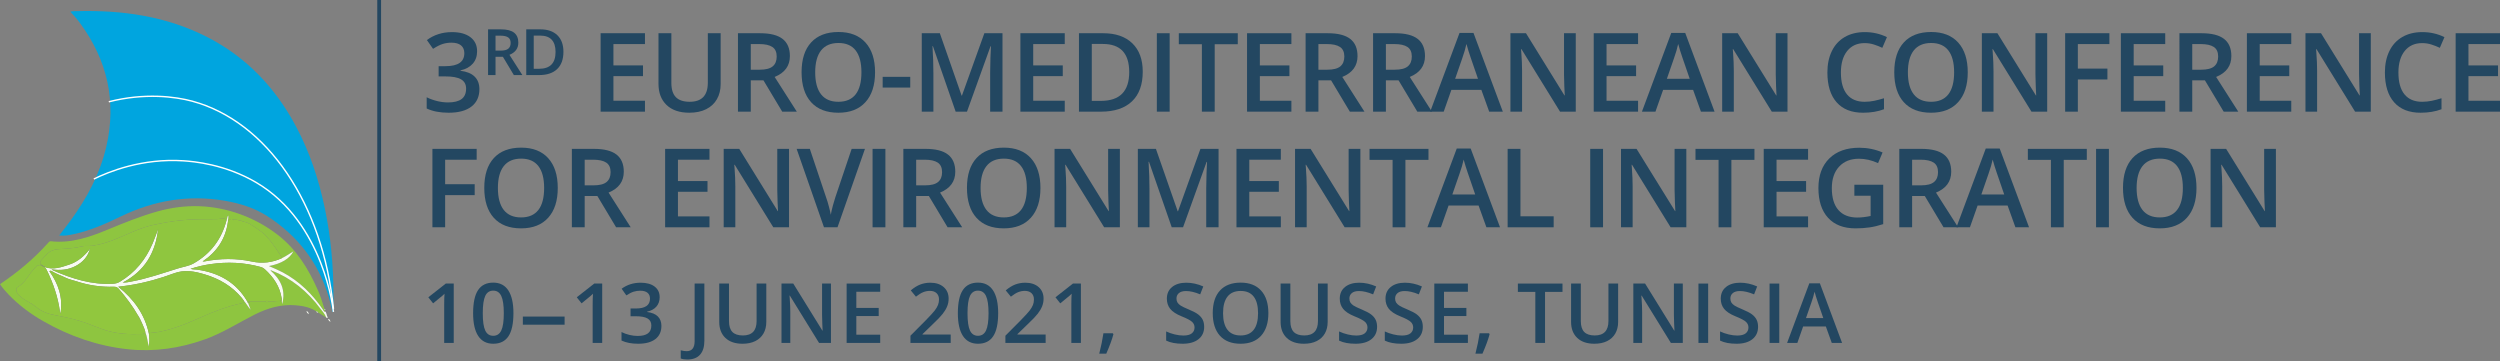 <?xml version="1.0" encoding="UTF-8"?><svg id="uuid-1fcc3c50-7d96-442b-a200-8c232f7477f8" xmlns="http://www.w3.org/2000/svg" viewBox="0 0 5260.61 760"><rect x="0" y="0" width="5260.61" height="760" fill="#808080" stroke="none"/><defs><style>.uuid-880b416a-02cb-42a4-a00e-183a9237c0c5{fill:#00a5df;}.uuid-078a7b77-623f-4b9a-b861-6bb48b791260{fill:#f8fbf2;}.uuid-415e0d2d-1775-43c8-ab4c-dbab392f66e4{fill:none;stroke:#fff;stroke-miterlimit:10;stroke-width:3px;}.uuid-ad9e3e9d-cfa1-47ff-9c91-4b3cb78ea5cb{fill:#91c73e;}.uuid-f1d66f9c-b596-40fd-be5d-0c04c0313158{fill:#8ec540;}.uuid-a52a0326-8d42-4d53-bde1-fc801e13ce0c{fill:#234761;}.uuid-c23f0c9b-7f3b-4de5-9252-0e0764830b89{fill:#8fc63f;}</style></defs><g><path class="uuid-a52a0326-8d42-4d53-bde1-fc801e13ce0c" d="M1003.937,107.852c0,10.46-3.048,19.171-9.143,26.13-6.095,6.961-14.673,11.645-25.735,14.052v.903c13.243,1.656,23.176,5.776,29.798,12.359,6.621,6.585,9.933,15.333,9.933,26.243,0,15.878-5.607,28.125-16.818,36.74-11.213,8.617-27.166,12.924-47.858,12.924-18.286,0-33.712-2.972-46.278-8.917v-23.59c6.998,3.462,14.409,6.134,22.236,8.014,7.825,1.882,15.351,2.822,22.574,2.822,12.792,0,22.349-2.371,28.67-7.111s9.481-12.077,9.481-22.01c0-8.804-3.499-15.275-10.497-19.414-6.999-4.138-17.986-6.208-32.959-6.208h-14.335v-21.559h14.561c26.336,0,39.505-9.104,39.505-27.315,0-7.072-2.296-12.529-6.885-16.367-4.59-3.838-11.363-5.756-20.317-5.756-6.247,0-12.266,.885-18.06,2.652-5.795,1.769-12.642,5.211-20.543,10.328l-12.98-18.511c15.125-11.136,32.694-16.706,52.712-16.706,16.629,0,29.609,3.575,38.941,10.723,9.33,7.15,13.997,17.007,13.997,29.573Z"/><path class="uuid-a52a0326-8d42-4d53-bde1-fc801e13ce0c" d="M1042.726,119.539v38.43h-15.728V61.763h27.178c12.415,0,21.605,2.326,27.572,6.976,5.966,4.65,8.95,11.67,8.95,21.058,0,11.976-6.23,20.509-18.689,25.598l27.178,42.576h-17.899l-23.032-38.43h-15.53Zm0-13.029h10.924c7.326,0,12.634-1.359,15.925-4.08,3.29-2.72,4.935-6.755,4.935-12.108,0-5.439-1.776-9.345-5.33-11.713-3.553-2.369-8.906-3.554-16.056-3.554h-10.397v31.455Z"/><path class="uuid-a52a0326-8d42-4d53-bde1-fc801e13ce0c" d="M1185.6,108.945c0,15.882-4.409,28.023-13.227,36.423-8.818,8.401-21.518,12.602-38.101,12.602h-26.915V61.763h29.744c15.31,0,27.221,4.124,35.732,12.372,8.511,8.248,12.766,19.852,12.766,34.811Zm-16.583,.526c0-23.032-10.771-34.547-32.311-34.547h-13.622v69.819h11.187c23.163,0,34.745-11.756,34.745-35.271Z"/><path class="uuid-a52a0326-8d42-4d53-bde1-fc801e13ce0c" d="M1357.184,234.947h-93.346V69.927h93.346v22.8h-66.37v44.923h62.193v22.575h-62.193v51.809h66.37v22.913Z"/><path class="uuid-a52a0326-8d42-4d53-bde1-fc801e13ce0c" d="M1516.425,69.927v106.778c0,12.19-2.615,22.857-7.845,32-5.231,9.143-12.793,16.18-22.688,21.107-9.896,4.929-21.728,7.393-35.499,7.393-20.469,0-36.384-5.418-47.746-16.253-11.363-10.836-17.043-25.735-17.043-44.698V69.927h27.089v104.408c0,13.621,3.161,23.666,9.481,30.137,6.321,6.472,16.028,9.707,29.121,9.707,25.434,0,38.151-13.356,38.151-40.07V69.927h26.977Z"/><path class="uuid-a52a0326-8d42-4d53-bde1-fc801e13ce0c" d="M1579.837,169.029v65.918h-26.977V69.927h46.617c21.294,0,37.059,3.989,47.293,11.964,10.233,7.977,15.351,20.018,15.351,36.12,0,20.543-10.686,35.179-32.056,43.908l46.617,73.029h-30.702l-39.505-65.918h-26.638Zm0-22.349h18.737c12.566,0,21.672-2.332,27.315-6.999,5.644-4.665,8.465-11.587,8.465-20.769,0-9.33-3.047-16.028-9.143-20.091s-15.277-6.095-27.541-6.095h-17.834v53.954Z"/><path class="uuid-a52a0326-8d42-4d53-bde1-fc801e13ce0c" d="M1841.342,152.211c0,26.864-6.716,47.745-20.148,62.645-13.432,14.899-32.451,22.349-57.057,22.349-24.908,0-44.04-7.393-57.396-22.18-13.358-14.786-20.035-35.798-20.035-63.04,0-27.239,6.716-48.158,20.148-62.757,13.432-14.598,32.601-21.897,57.509-21.897,24.53,0,43.493,7.413,56.888,22.236,13.393,14.825,20.091,35.707,20.091,62.645Zm-125.966,0c0,20.317,4.1,35.724,12.303,46.221,8.201,10.498,20.354,15.746,36.458,15.746,16.028,0,28.123-5.192,36.289-15.577,8.164-10.384,12.247-25.848,12.247-46.391,0-20.242-4.046-35.592-12.134-46.052-8.09-10.458-20.148-15.689-36.176-15.689-16.18,0-28.388,5.231-36.627,15.689-8.24,10.46-12.359,25.811-12.359,46.052Z"/><path class="uuid-a52a0326-8d42-4d53-bde1-fc801e13ce0c" d="M1857.348,184.267v-22.575h58.017v22.575h-58.017Z"/><path class="uuid-a52a0326-8d42-4d53-bde1-fc801e13ce0c" d="M2010.946,234.947l-47.858-137.818h-.903c1.278,20.469,1.918,39.657,1.918,57.565v80.253h-24.493V69.927h38.038l45.827,131.271h.677l47.181-131.271h38.151V234.947h-25.961v-81.607c0-8.201,.207-18.887,.621-32.056,.413-13.167,.771-21.145,1.072-23.929h-.903l-49.551,137.592h-23.816Z"/><path class="uuid-a52a0326-8d42-4d53-bde1-fc801e13ce0c" d="M2240.507,234.947h-93.346V69.927h93.346v22.8h-66.37v44.923h62.193v22.575h-62.193v51.809h66.37v22.913Z"/><path class="uuid-a52a0326-8d42-4d53-bde1-fc801e13ce0c" d="M2404.602,150.857c0,27.241-7.562,48.066-22.688,62.475-15.125,14.411-36.91,21.615-65.354,21.615h-46.165V69.927h51.019c26.261,0,46.691,7.074,61.29,21.22,14.598,14.148,21.897,34.05,21.897,59.71Zm-28.444,.903c0-39.506-18.474-59.258-55.421-59.258h-23.365v119.758h19.188c39.731,0,59.597-20.166,59.597-60.5Z"/><path class="uuid-a52a0326-8d42-4d53-bde1-fc801e13ce0c" d="M2434.265,234.947V69.927h26.977V234.947h-26.977Z"/><path class="uuid-a52a0326-8d42-4d53-bde1-fc801e13ce0c" d="M2556.033,234.947h-26.977V93.065h-48.535v-23.139h124.048v23.139h-48.536V234.947Z"/><path class="uuid-a52a0326-8d42-4d53-bde1-fc801e13ce0c" d="M2717.419,234.947h-93.347V69.927h93.347v22.8h-66.37v44.923h62.193v22.575h-62.193v51.809h66.37v22.913Z"/><path class="uuid-a52a0326-8d42-4d53-bde1-fc801e13ce0c" d="M2774.284,169.029v65.918h-26.977V69.927h46.617c21.294,0,37.06,3.989,47.294,11.964,10.232,7.977,15.351,20.018,15.351,36.12,0,20.543-10.686,35.179-32.056,43.908l46.616,73.029h-30.701l-39.506-65.918h-26.639Zm0-22.349h18.737c12.566,0,21.672-2.332,27.315-6.999,5.644-4.665,8.466-11.587,8.466-20.769,0-9.33-3.048-16.028-9.143-20.091-6.096-4.063-15.277-6.095-27.542-6.095h-17.834v53.954Z"/><path class="uuid-a52a0326-8d42-4d53-bde1-fc801e13ce0c" d="M2916.255,169.029v65.918h-26.977V69.927h46.617c21.294,0,37.06,3.989,47.294,11.964,10.232,7.977,15.351,20.018,15.351,36.12,0,20.543-10.686,35.179-32.056,43.908l46.616,73.029h-30.701l-39.506-65.918h-26.639Zm0-22.349h18.737c12.566,0,21.672-2.332,27.315-6.999,5.644-4.665,8.466-11.587,8.466-20.769,0-9.33-3.048-16.028-9.143-20.091-6.096-4.063-15.277-6.095-27.542-6.095h-17.834v53.954Z"/><path class="uuid-a52a0326-8d42-4d53-bde1-fc801e13ce0c" d="M3133.627,234.947l-16.479-45.827h-63.096l-16.141,45.827h-28.444l61.741-165.698h29.348l61.741,165.698h-28.67Zm-23.59-69.079l-15.464-44.923c-1.129-3.009-2.691-7.75-4.685-14.222-1.994-6.471-3.368-11.211-4.119-14.222-2.032,9.255-5.006,19.377-8.917,30.363l-14.899,43.004h48.084Z"/><path class="uuid-a52a0326-8d42-4d53-bde1-fc801e13ce0c" d="M3315.782,234.947h-33.071l-81.156-131.497h-.902l.564,7.336c1.053,13.997,1.58,26.79,1.58,38.377v85.784h-24.494V69.927h32.733l80.931,130.82h.677c-.151-1.73-.451-8.032-.903-18.906-.451-10.873-.677-19.358-.677-25.453V69.927h24.719V234.947Z"/><path class="uuid-a52a0326-8d42-4d53-bde1-fc801e13ce0c" d="M3446.918,234.947h-93.347V69.927h93.347v22.8h-66.37v44.923h62.193v22.575h-62.193v51.809h66.37v22.913Z"/><path class="uuid-a52a0326-8d42-4d53-bde1-fc801e13ce0c" d="M3579.182,234.947l-16.479-45.827h-63.096l-16.141,45.827h-28.444l61.741-165.698h29.348l61.741,165.698h-28.67Zm-23.59-69.079l-15.464-44.923c-1.129-3.009-2.691-7.75-4.685-14.222-1.994-6.471-3.368-11.211-4.119-14.222-2.032,9.255-5.006,19.377-8.917,30.363l-14.899,43.004h48.084Z"/><path class="uuid-a52a0326-8d42-4d53-bde1-fc801e13ce0c" d="M3761.337,234.947h-33.071l-81.156-131.497h-.902l.564,7.336c1.053,13.997,1.58,26.79,1.58,38.377v85.784h-24.494V69.927h32.733l80.931,130.82h.677c-.151-1.73-.451-8.032-.903-18.906-.451-10.873-.677-19.358-.677-25.453V69.927h24.719V234.947Z"/><path class="uuid-a52a0326-8d42-4d53-bde1-fc801e13ce0c" d="M3923.604,90.695c-15.502,0-27.692,5.494-36.57,16.479-8.88,10.987-13.319,26.149-13.319,45.488,0,20.243,4.27,35.555,12.812,45.939,8.539,10.384,20.898,15.577,37.078,15.577,6.999,0,13.771-.695,20.317-2.088,6.547-1.392,13.356-3.178,20.431-5.361v23.139c-12.943,4.892-27.617,7.336-44.021,7.336-24.155,0-42.705-7.317-55.646-21.954-12.943-14.635-19.415-35.573-19.415-62.814,0-17.157,3.142-32.169,9.426-45.037,6.281-12.867,15.368-22.725,27.259-29.573,11.889-6.846,25.848-10.271,41.876-10.271,16.854,0,32.432,3.538,46.729,10.61l-9.707,22.461c-5.57-2.633-11.457-4.947-17.665-6.941-6.208-1.993-12.737-2.991-19.584-2.991Z"/><path class="uuid-a52a0326-8d42-4d53-bde1-fc801e13ce0c" d="M4140.637,152.211c0,26.864-6.716,47.745-20.147,62.645-13.433,14.899-32.451,22.349-57.058,22.349-24.908,0-44.04-7.393-57.396-22.18-13.357-14.786-20.035-35.798-20.035-63.04,0-27.239,6.717-48.158,20.148-62.757,13.432-14.598,32.601-21.897,57.509-21.897,24.53,0,43.493,7.413,56.888,22.236,13.394,14.825,20.092,35.707,20.092,62.645Zm-125.967,0c0,20.317,4.101,35.724,12.304,46.221,8.201,10.498,20.354,15.746,36.458,15.746,16.027,0,28.123-5.192,36.288-15.577,8.164-10.384,12.247-25.848,12.247-46.391,0-20.242-4.046-35.592-12.134-46.052-8.09-10.458-20.147-15.689-36.176-15.689-16.18,0-28.388,5.231-36.627,15.689-8.24,10.46-12.36,25.811-12.36,46.052Z"/><path class="uuid-a52a0326-8d42-4d53-bde1-fc801e13ce0c" d="M4307.779,234.947h-33.071l-81.156-131.497h-.902l.564,7.336c1.053,13.997,1.58,26.79,1.58,38.377v85.784h-24.494V69.927h32.733l80.931,130.82h.677c-.151-1.73-.451-8.032-.903-18.906-.451-10.873-.677-19.358-.677-25.453V69.927h24.719V234.947Z"/><path class="uuid-a52a0326-8d42-4d53-bde1-fc801e13ce0c" d="M4372.321,234.947h-26.751V69.927h93.121v22.8h-66.37v51.583h62.193v22.913h-62.193v67.724Z"/><path class="uuid-a52a0326-8d42-4d53-bde1-fc801e13ce0c" d="M4556.168,234.947h-93.347V69.927h93.347v22.8h-66.37v44.923h62.193v22.575h-62.193v51.809h66.37v22.913Z"/><path class="uuid-a52a0326-8d42-4d53-bde1-fc801e13ce0c" d="M4613.033,169.029v65.918h-26.977V69.927h46.617c21.294,0,37.06,3.989,47.294,11.964,10.232,7.977,15.351,20.018,15.351,36.12,0,20.543-10.686,35.179-32.056,43.908l46.616,73.029h-30.701l-39.506-65.918h-26.639Zm0-22.349h18.737c12.566,0,21.672-2.332,27.315-6.999,5.644-4.665,8.466-11.587,8.466-20.769,0-9.33-3.048-16.028-9.143-20.091-6.096-4.063-15.277-6.095-27.542-6.095h-17.834v53.954Z"/><path class="uuid-a52a0326-8d42-4d53-bde1-fc801e13ce0c" d="M4821.376,234.947h-93.347V69.927h93.347v22.8h-66.37v44.923h62.193v22.575h-62.193v51.809h66.37v22.913Z"/><path class="uuid-a52a0326-8d42-4d53-bde1-fc801e13ce0c" d="M4988.744,234.947h-33.071l-81.156-131.497h-.902l.564,7.336c1.053,13.997,1.58,26.79,1.58,38.377v85.784h-24.494V69.927h32.733l80.931,130.82h.677c-.151-1.73-.451-8.032-.903-18.906-.451-10.873-.677-19.358-.677-25.453V69.927h24.719V234.947Z"/><path class="uuid-a52a0326-8d42-4d53-bde1-fc801e13ce0c" d="M5096.74,90.695c-15.502,0-27.692,5.494-36.57,16.479-8.88,10.987-13.319,26.149-13.319,45.488,0,20.243,4.27,35.555,12.812,45.939,8.539,10.384,20.898,15.577,37.078,15.577,6.999,0,13.771-.695,20.317-2.088,6.547-1.392,13.356-3.178,20.431-5.361v23.139c-12.943,4.892-27.617,7.336-44.021,7.336-24.155,0-42.705-7.317-55.646-21.954-12.943-14.635-19.415-35.573-19.415-62.814,0-17.157,3.142-32.169,9.426-45.037,6.281-12.867,15.368-22.725,27.259-29.573,11.889-6.846,25.848-10.271,41.876-10.271,16.854,0,32.432,3.538,46.729,10.61l-9.707,22.461c-5.57-2.633-11.457-4.947-17.665-6.941-6.208-1.993-12.737-2.991-19.584-2.991Z"/><path class="uuid-a52a0326-8d42-4d53-bde1-fc801e13ce0c" d="M5260.61,234.947h-93.347V69.927h93.347v22.8h-66.37v44.923h62.193v22.575h-62.193v51.809h66.37v22.913Z"/><path class="uuid-a52a0326-8d42-4d53-bde1-fc801e13ce0c" d="M936.664,478.278h-26.751v-165.021h93.12v22.8h-66.369v51.583h62.193v22.913h-62.193v67.724Z"/><path class="uuid-a52a0326-8d42-4d53-bde1-fc801e13ce0c" d="M1173.675,395.542c0,26.864-6.716,47.745-20.148,62.645-13.432,14.899-32.451,22.349-57.057,22.349-24.908,0-44.04-7.393-57.396-22.18-13.358-14.786-20.035-35.798-20.035-63.04,0-27.239,6.716-48.158,20.148-62.757,13.432-14.598,32.601-21.897,57.509-21.897,24.53,0,43.493,7.413,56.888,22.236,13.393,14.825,20.091,35.707,20.091,62.645Zm-125.966,0c0,20.317,4.1,35.724,12.303,46.221,8.201,10.498,20.354,15.746,36.458,15.746,16.028,0,28.123-5.192,36.289-15.577,8.164-10.384,12.247-25.848,12.247-46.391,0-20.242-4.046-35.592-12.134-46.052-8.09-10.458-20.148-15.689-36.176-15.689-16.18,0-28.388,5.231-36.627,15.689-8.24,10.46-12.359,25.811-12.359,46.052Z"/><path class="uuid-a52a0326-8d42-4d53-bde1-fc801e13ce0c" d="M1230.315,412.36v65.918h-26.977v-165.021h46.617c21.294,0,37.059,3.989,47.293,11.964,10.233,7.977,15.351,20.018,15.351,36.12,0,20.543-10.686,35.179-32.056,43.908l46.617,73.029h-30.702l-39.505-65.918h-26.638Zm0-22.349h18.737c12.566,0,21.672-2.332,27.315-6.999,5.644-4.665,8.465-11.587,8.465-20.769,0-9.33-3.047-16.028-9.143-20.091s-15.277-6.095-27.541-6.095h-17.834v53.954Z"/><path class="uuid-a52a0326-8d42-4d53-bde1-fc801e13ce0c" d="M1492.926,478.278h-93.346v-165.021h93.346v22.8h-66.37v44.923h62.193v22.575h-62.193v51.809h66.37v22.913Z"/><path class="uuid-a52a0326-8d42-4d53-bde1-fc801e13ce0c" d="M1660.294,478.278h-33.072l-81.156-131.497h-.903l.564,7.336c1.053,13.997,1.58,26.79,1.58,38.377v85.784h-24.493v-165.021h32.733l80.93,130.82h.677c-.151-1.73-.451-8.032-.903-18.906-.452-10.873-.677-19.358-.677-25.453v-86.461h24.719v165.021Z"/><path class="uuid-a52a0326-8d42-4d53-bde1-fc801e13ce0c" d="M1792.107,313.258h27.992l-57.791,165.021h-28.444l-57.565-165.021h27.767l34.427,102.602c1.806,4.893,3.725,11.194,5.756,18.906,2.032,7.714,3.347,13.451,3.951,17.213,.977-5.718,2.483-12.34,4.515-19.866,2.032-7.524,3.686-13.093,4.966-16.706l34.427-102.15Z"/><path class="uuid-a52a0326-8d42-4d53-bde1-fc801e13ce0c" d="M1836.106,478.278v-165.021h26.977v165.021h-26.977Z"/><path class="uuid-a52a0326-8d42-4d53-bde1-fc801e13ce0c" d="M1927.849,412.36v65.918h-26.977v-165.021h46.617c21.294,0,37.059,3.989,47.293,11.964,10.233,7.977,15.351,20.018,15.351,36.12,0,20.543-10.686,35.179-32.056,43.908l46.617,73.029h-30.702l-39.505-65.918h-26.638Zm0-22.349h18.737c12.566,0,21.672-2.332,27.315-6.999,5.644-4.665,8.465-11.587,8.465-20.769,0-9.33-3.047-16.028-9.143-20.091s-15.277-6.095-27.541-6.095h-17.834v53.954Z"/><path class="uuid-a52a0326-8d42-4d53-bde1-fc801e13ce0c" d="M2189.353,395.542c0,26.864-6.716,47.745-20.148,62.645-13.432,14.899-32.451,22.349-57.057,22.349-24.908,0-44.04-7.393-57.396-22.18-13.358-14.786-20.035-35.798-20.035-63.04,0-27.239,6.716-48.158,20.148-62.757,13.432-14.598,32.601-21.897,57.509-21.897,24.53,0,43.493,7.413,56.888,22.236,13.393,14.825,20.091,35.707,20.091,62.645Zm-125.966,0c0,20.317,4.1,35.724,12.303,46.221,8.201,10.498,20.354,15.746,36.458,15.746,16.028,0,28.123-5.192,36.289-15.577,8.164-10.384,12.247-25.848,12.247-46.391,0-20.242-4.046-35.592-12.134-46.052-8.09-10.458-20.148-15.689-36.176-15.689-16.18,0-28.388,5.231-36.627,15.689-8.24,10.46-12.359,25.811-12.359,46.052Z"/><path class="uuid-a52a0326-8d42-4d53-bde1-fc801e13ce0c" d="M2356.496,478.278h-33.072l-81.156-131.497h-.903l.564,7.336c1.053,13.997,1.58,26.79,1.58,38.377v85.784h-24.493v-165.021h32.733l80.93,130.82h.677c-.151-1.73-.451-8.032-.903-18.906-.452-10.873-.677-19.358-.677-25.453v-86.461h24.719v165.021Z"/><path class="uuid-a52a0326-8d42-4d53-bde1-fc801e13ce0c" d="M2465.622,478.278l-47.858-137.818h-.903c1.278,20.469,1.918,39.657,1.918,57.565v80.253h-24.493v-165.021h38.038l45.827,131.271h.677l47.181-131.271h38.151v165.021h-25.961v-81.607c0-8.201,.207-18.887,.621-32.056,.413-13.167,.771-21.145,1.072-23.929h-.903l-49.551,137.592h-23.816Z"/><path class="uuid-a52a0326-8d42-4d53-bde1-fc801e13ce0c" d="M2695.183,478.278h-93.347v-165.021h93.347v22.8h-66.37v44.923h62.193v22.575h-62.193v51.809h66.37v22.913Z"/><path class="uuid-a52a0326-8d42-4d53-bde1-fc801e13ce0c" d="M2862.551,478.278h-33.071l-81.156-131.497h-.902l.564,7.336c1.053,13.997,1.58,26.79,1.58,38.377v85.784h-24.494v-165.021h32.733l80.931,130.82h.677c-.151-1.73-.451-8.032-.903-18.906-.451-10.873-.677-19.358-.677-25.453v-86.461h24.719v165.021Z"/><path class="uuid-a52a0326-8d42-4d53-bde1-fc801e13ce0c" d="M2957.342,478.278h-26.977v-141.882h-48.535v-23.139h124.048v23.139h-48.536v141.882Z"/><path class="uuid-a52a0326-8d42-4d53-bde1-fc801e13ce0c" d="M3127.758,478.278l-16.479-45.827h-63.096l-16.141,45.827h-28.444l61.741-165.698h29.348l61.741,165.698h-28.67Zm-23.59-69.079l-15.464-44.923c-1.129-3.009-2.691-7.75-4.685-14.222-1.994-6.471-3.368-11.211-4.119-14.222-2.032,9.255-5.006,19.377-8.917,30.363l-14.899,43.004h48.084Z"/><path class="uuid-a52a0326-8d42-4d53-bde1-fc801e13ce0c" d="M3172.433,478.278v-165.021h26.977v141.881h69.869v23.139h-96.846Z"/><path class="uuid-a52a0326-8d42-4d53-bde1-fc801e13ce0c" d="M3346.212,478.278v-165.021h26.977v165.021h-26.977Z"/><path class="uuid-a52a0326-8d42-4d53-bde1-fc801e13ce0c" d="M3548.46,478.278h-33.071l-81.156-131.497h-.902l.564,7.336c1.053,13.997,1.58,26.79,1.58,38.377v85.784h-24.494v-165.021h32.733l80.931,130.82h.677c-.151-1.73-.451-8.032-.903-18.906-.451-10.873-.677-19.358-.677-25.453v-86.461h24.719v165.021Z"/><path class="uuid-a52a0326-8d42-4d53-bde1-fc801e13ce0c" d="M3643.251,478.278h-26.977v-141.882h-48.535v-23.139h124.048v23.139h-48.536v141.882Z"/><path class="uuid-a52a0326-8d42-4d53-bde1-fc801e13ce0c" d="M3804.637,478.278h-93.347v-165.021h93.347v22.8h-66.37v44.923h62.193v22.575h-62.193v51.809h66.37v22.913Z"/><path class="uuid-a52a0326-8d42-4d53-bde1-fc801e13ce0c" d="M3902.023,388.77h60.727v82.849c-9.934,3.236-19.471,5.531-28.613,6.885-9.144,1.354-19.02,2.032-29.63,2.032-24.983,0-44.246-7.393-57.791-22.18-13.545-14.786-20.317-35.648-20.317-62.588,0-26.562,7.637-47.351,22.914-62.362,15.274-15.012,36.306-22.519,63.096-22.519,17.23,0,33.561,3.312,48.987,9.933l-9.481,22.461c-13.396-6.169-26.79-9.255-40.183-9.255-17.608,0-31.531,5.531-41.764,16.592-10.234,11.062-15.351,26.187-15.351,45.375,0,20.167,4.608,35.499,13.827,45.996,9.217,10.497,22.479,15.746,39.788,15.746,8.728,0,18.06-1.09,27.992-3.273v-42.553h-34.201v-23.139Z"/><path class="uuid-a52a0326-8d42-4d53-bde1-fc801e13ce0c" d="M4023.565,412.36v65.918h-26.977v-165.021h46.617c21.294,0,37.06,3.989,47.294,11.964,10.232,7.977,15.351,20.018,15.351,36.12,0,20.543-10.686,35.179-32.056,43.908l46.616,73.029h-30.701l-39.506-65.918h-26.639Zm0-22.349h18.737c12.566,0,21.672-2.332,27.315-6.999,5.644-4.665,8.466-11.587,8.466-20.769,0-9.33-3.048-16.028-9.143-20.091-6.096-4.063-15.277-6.095-27.542-6.095h-17.834v53.954Z"/><path class="uuid-a52a0326-8d42-4d53-bde1-fc801e13ce0c" d="M4240.936,478.278l-16.479-45.827h-63.096l-16.141,45.827h-28.444l61.741-165.698h29.348l61.741,165.698h-28.67Zm-23.59-69.079l-15.464-44.923c-1.129-3.009-2.691-7.75-4.685-14.222-1.994-6.471-3.368-11.211-4.119-14.222-2.032,9.255-5.006,19.377-8.917,30.363l-14.899,43.004h48.084Z"/><path class="uuid-a52a0326-8d42-4d53-bde1-fc801e13ce0c" d="M4342.612,478.278h-26.977v-141.882h-48.535v-23.139h124.048v23.139h-48.536v141.882Z"/><path class="uuid-a52a0326-8d42-4d53-bde1-fc801e13ce0c" d="M4410.652,478.278v-165.021h26.977v165.021h-26.977Z"/><path class="uuid-a52a0326-8d42-4d53-bde1-fc801e13ce0c" d="M4621.929,395.542c0,26.864-6.716,47.745-20.147,62.645-13.433,14.899-32.451,22.349-57.058,22.349-24.908,0-44.04-7.393-57.396-22.18-13.357-14.786-20.035-35.798-20.035-63.04,0-27.239,6.717-48.158,20.148-62.757,13.432-14.598,32.601-21.897,57.509-21.897,24.53,0,43.493,7.413,56.888,22.236,13.394,14.825,20.092,35.707,20.092,62.645Zm-125.967,0c0,20.317,4.101,35.724,12.304,46.221,8.201,10.498,20.354,15.746,36.458,15.746,16.027,0,28.123-5.192,36.288-15.577,8.164-10.384,12.247-25.848,12.247-46.391,0-20.242-4.046-35.592-12.134-46.052-8.09-10.458-20.147-15.689-36.176-15.689-16.18,0-28.388,5.231-36.627,15.689-8.24,10.46-12.36,25.811-12.36,46.052Z"/><path class="uuid-a52a0326-8d42-4d53-bde1-fc801e13ce0c" d="M4789.071,478.278h-33.071l-81.156-131.497h-.902l.564,7.336c1.053,13.997,1.58,26.79,1.58,38.377v85.784h-24.494v-165.021h32.733l80.931,130.82h.677c-.151-1.73-.451-8.032-.903-18.906-.451-10.873-.677-19.358-.677-25.453v-86.461h24.719v165.021Z"/><path class="uuid-a52a0326-8d42-4d53-bde1-fc801e13ce0c" d="M954.779,721.609h-20.081v-80.664c0-9.627,.227-17.261,.684-22.9-1.311,1.367-2.92,2.877-4.828,4.528-1.91,1.653-8.304,6.894-19.184,15.723l-10.083-12.731,36.743-28.882h16.748v124.927Z"/><path class="uuid-a52a0326-8d42-4d53-bde1-fc801e13ce0c" d="M1080.389,659.145c0,21.704-3.49,37.826-10.467,48.364-6.979,10.54-17.646,15.809-32.001,15.809-13.9,0-24.438-5.439-31.616-16.321-7.178-10.88-10.767-26.831-10.767-47.852,0-22.046,3.489-38.294,10.468-48.748,6.977-10.453,17.616-15.681,31.915-15.681,13.956,0,24.524,5.469,31.702,16.406s10.767,26.946,10.767,48.022Zm-64.514,0c0,17.034,1.752,29.196,5.255,36.487,3.504,7.292,9.101,10.938,16.791,10.938s13.315-3.702,16.876-11.108c3.56-7.405,5.341-19.511,5.341-36.316,0-16.748-1.781-28.867-5.341-36.358-3.561-7.49-9.186-11.236-16.876-11.236s-13.287,3.674-16.791,11.022c-3.503,7.349-5.255,19.54-5.255,36.572Z"/><path class="uuid-a52a0326-8d42-4d53-bde1-fc801e13ce0c" d="M1100.213,683.242v-17.09h87.842v17.09h-87.842Z"/><path class="uuid-a52a0326-8d42-4d53-bde1-fc801e13ce0c" d="M1267.181,721.609h-20.081v-80.664c0-9.627,.227-17.261,.684-22.9-1.311,1.367-2.92,2.877-4.828,4.528-1.91,1.653-8.304,6.894-19.184,15.723l-10.083-12.731,36.743-28.882h16.748v124.927Z"/><path class="uuid-a52a0326-8d42-4d53-bde1-fc801e13ce0c" d="M1388.092,625.393c0,7.919-2.307,14.513-6.921,19.781-4.614,5.27-11.108,8.816-19.482,10.639v.684c10.025,1.254,17.545,4.372,22.559,9.356,5.012,4.985,7.52,11.607,7.52,19.867,0,12.021-4.245,21.291-12.732,27.813-8.489,6.523-20.565,9.784-36.23,9.784-13.843,0-25.521-2.25-35.034-6.751v-17.858c5.298,2.621,10.908,4.644,16.833,6.066,5.924,1.425,11.621,2.137,17.09,2.137,9.684,0,16.919-1.795,21.704-5.384s7.178-9.143,7.178-16.662c0-6.665-2.649-11.563-7.947-14.697-5.298-3.133-13.616-4.7-24.951-4.7h-10.852v-16.32h11.023c19.938,0,29.907-6.893,29.907-20.679,0-5.354-1.738-9.485-5.212-12.391-3.476-2.905-8.603-4.357-15.381-4.357-4.729,0-9.286,.67-13.672,2.008-4.387,1.339-9.57,3.945-15.552,7.818l-9.827-14.014c11.45-8.43,24.751-12.646,39.905-12.646,12.589,0,22.416,2.707,29.48,8.118,7.063,5.412,10.596,12.875,10.596,22.388Z"/><path class="uuid-a52a0326-8d42-4d53-bde1-fc801e13ce0c" d="M1446.454,756.472c-5.582,0-10.254-.713-14.014-2.137v-17.175c4.785,1.196,8.944,1.794,12.476,1.794,11.165,0,16.748-7.064,16.748-21.191v-121.081h20.508v120.397c0,12.76-3.033,22.517-9.101,29.267-6.066,6.751-14.94,10.126-26.617,10.126Z"/><path class="uuid-a52a0326-8d42-4d53-bde1-fc801e13ce0c" d="M1612.481,596.682v80.835c0,9.229-1.98,17.304-5.939,24.225-3.96,6.922-9.685,12.249-17.175,15.979-7.492,3.731-16.449,5.597-26.874,5.597-15.496,0-27.544-4.102-36.145-12.305-8.603-8.203-12.903-19.482-12.903-33.838v-80.493h20.508v79.04c0,10.312,2.393,17.917,7.178,22.815,4.785,4.899,12.134,7.349,22.046,7.349,19.254,0,28.882-10.111,28.882-30.335v-78.869h20.422Z"/><path class="uuid-a52a0326-8d42-4d53-bde1-fc801e13ce0c" d="M1748.517,721.609h-25.037l-61.438-99.549h-.684l.427,5.555c.797,10.596,1.196,20.28,1.196,29.053v64.941h-18.542v-124.927h24.78l61.267,99.035h.513c-.115-1.31-.342-6.08-.684-14.312-.342-8.231-.513-14.654-.513-19.269v-65.454h18.713v124.927Z"/><path class="uuid-a52a0326-8d42-4d53-bde1-fc801e13ce0c" d="M1852.167,721.609h-70.667v-124.927h70.667v17.261h-50.244v34.009h47.083v17.09h-47.083v39.221h50.244v17.347Z"/><path class="uuid-a52a0326-8d42-4d53-bde1-fc801e13ce0c" d="M2000.506,721.609h-84.68v-15.21l32.214-32.386c9.513-9.741,15.821-16.647,18.927-20.721,3.104-4.072,5.368-7.904,6.793-11.493,1.423-3.589,2.136-7.435,2.136-11.536,0-5.64-1.696-10.083-5.084-13.33-3.39-3.247-8.075-4.87-14.056-4.87-4.785,0-9.414,.884-13.885,2.648-4.473,1.767-9.643,4.956-15.509,9.57l-10.852-13.244c6.949-5.867,13.7-10.025,20.251-12.476,6.55-2.449,13.529-3.675,20.935-3.675,11.621,0,20.935,3.034,27.942,9.101,7.007,6.067,10.51,14.228,10.51,24.481,0,5.64-1.012,10.995-3.033,16.064-2.023,5.07-5.127,10.297-9.314,15.68-4.187,5.384-11.151,12.661-20.892,21.832l-21.704,21.021v.854h59.302v17.688Z"/><path class="uuid-a52a0326-8d42-4d53-bde1-fc801e13ce0c" d="M2100.397,659.145c0,21.704-3.49,37.826-10.467,48.364-6.979,10.54-17.646,15.809-32.001,15.809-13.9,0-24.438-5.439-31.616-16.321-7.178-10.88-10.767-26.831-10.767-47.852,0-22.046,3.489-38.294,10.468-48.748,6.977-10.453,17.616-15.681,31.915-15.681,13.956,0,24.524,5.469,31.702,16.406s10.767,26.946,10.767,48.022Zm-64.514,0c0,17.034,1.752,29.196,5.255,36.487,3.504,7.292,9.101,10.938,16.791,10.938s13.315-3.702,16.876-11.108c3.56-7.405,5.341-19.511,5.341-36.316,0-16.748-1.781-28.867-5.341-36.358-3.561-7.49-9.186-11.236-16.876-11.236s-13.287,3.674-16.791,11.022c-3.503,7.349-5.255,19.54-5.255,36.572Z"/><path class="uuid-a52a0326-8d42-4d53-bde1-fc801e13ce0c" d="M2200.287,721.609h-84.68v-15.21l32.214-32.386c9.513-9.741,15.821-16.647,18.927-20.721,3.104-4.072,5.368-7.904,6.793-11.493,1.423-3.589,2.136-7.435,2.136-11.536,0-5.64-1.696-10.083-5.084-13.33-3.39-3.247-8.075-4.87-14.056-4.87-4.785,0-9.414,.884-13.885,2.648-4.473,1.767-9.643,4.956-15.509,9.57l-10.852-13.244c6.949-5.867,13.7-10.025,20.251-12.476,6.55-2.449,13.529-3.675,20.935-3.675,11.621,0,20.935,3.034,27.942,9.101,7.007,6.067,10.51,14.228,10.51,24.481,0,5.64-1.012,10.995-3.033,16.064-2.023,5.07-5.127,10.297-9.314,15.68-4.187,5.384-11.151,12.661-20.892,21.832l-21.704,21.021v.854h59.302v17.688Z"/><path class="uuid-a52a0326-8d42-4d53-bde1-fc801e13ce0c" d="M2274.457,721.609h-20.081v-80.664c0-9.627,.227-17.261,.684-22.9-1.311,1.367-2.92,2.877-4.828,4.528-1.91,1.653-8.304,6.894-19.184,15.723l-10.083-12.731,36.743-28.882h16.748v124.927Z"/><path class="uuid-a52a0326-8d42-4d53-bde1-fc801e13ce0c" d="M2342.901,703.237c-2.734,10.596-7.748,24.238-15.039,40.931h-14.783c3.931-15.381,6.864-29.679,8.801-42.896h19.739l1.282,1.965Z"/><path class="uuid-a52a0326-8d42-4d53-bde1-fc801e13ce0c" d="M2533.88,687.685c0,11.108-4.016,19.824-12.048,26.147s-19.113,9.485-33.24,9.485c-14.128,0-25.692-2.192-34.692-6.58v-19.312c5.696,2.679,11.749,4.785,18.158,6.323,6.408,1.538,12.375,2.308,17.901,2.308,8.088,0,14.057-1.538,17.901-4.614,3.846-3.076,5.768-7.206,5.768-12.391,0-4.67-1.767-8.63-5.298-11.877-3.533-3.247-10.824-7.093-21.875-11.536-11.394-4.614-19.426-9.883-24.097-15.808-4.672-5.924-7.007-13.045-7.007-21.362,0-10.425,3.702-18.628,11.108-24.609,7.405-5.981,17.346-8.973,29.822-8.973,11.963,0,23.868,2.621,35.718,7.861l-6.494,16.663c-11.108-4.671-21.021-7.007-29.736-7.007-6.609,0-11.621,1.439-15.039,4.315-3.418,2.877-5.127,6.68-5.127,11.407,0,3.247,.684,6.024,2.051,8.331,1.367,2.308,3.617,4.486,6.75,6.537,3.132,2.051,8.772,4.757,16.919,8.117,9.171,3.817,15.894,7.378,20.166,10.682,4.272,3.305,7.405,7.036,9.399,11.193,1.993,4.159,2.991,9.058,2.991,14.697Z"/><path class="uuid-a52a0326-8d42-4d53-bde1-fc801e13ce0c" d="M2668.975,658.974c0,20.337-5.084,36.146-15.252,47.425-10.169,11.279-24.566,16.919-43.195,16.919-18.856,0-33.339-5.597-43.45-16.791-10.113-11.193-15.167-27.101-15.167-47.724,0-20.621,5.084-36.457,15.252-47.51,10.169-11.051,24.68-16.577,43.537-16.577,18.57,0,32.926,5.612,43.066,16.834,10.139,11.223,15.209,27.031,15.209,47.424Zm-95.361,0c0,15.381,3.104,27.045,9.314,34.992,6.208,7.946,15.409,11.92,27.6,11.92,12.135,0,21.291-3.931,27.473-11.792,6.18-7.861,9.271-19.568,9.271-35.12,0-15.323-3.063-26.944-9.187-34.863-6.124-7.917-15.253-11.877-27.386-11.877-12.249,0-21.491,3.96-27.729,11.877-6.238,7.919-9.357,19.54-9.357,34.863Z"/><path class="uuid-a52a0326-8d42-4d53-bde1-fc801e13ce0c" d="M2793.731,596.682v80.835c0,9.229-1.979,17.304-5.938,24.225-3.96,6.922-9.685,12.249-17.175,15.979-7.492,3.731-16.449,5.597-26.874,5.597-15.496,0-27.544-4.102-36.146-12.305s-12.902-19.482-12.902-33.838v-80.493h20.508v79.04c0,10.312,2.393,17.917,7.178,22.815,4.785,4.899,12.134,7.349,22.046,7.349,19.254,0,28.882-10.111,28.882-30.335v-78.869h20.422Z"/><path class="uuid-a52a0326-8d42-4d53-bde1-fc801e13ce0c" d="M2897.723,687.685c0,11.108-4.016,19.824-12.049,26.147-8.031,6.323-19.112,9.485-33.239,9.485-14.129,0-25.692-2.192-34.692-6.58v-19.312c5.695,2.679,11.749,4.785,18.158,6.323,6.408,1.538,12.375,2.308,17.901,2.308,8.088,0,14.057-1.538,17.901-4.614,3.846-3.076,5.768-7.206,5.768-12.391,0-4.67-1.766-8.63-5.297-11.877-3.533-3.247-10.824-7.093-21.875-11.536-11.395-4.614-19.427-9.883-24.098-15.808-4.671-5.924-7.006-13.045-7.006-21.362,0-10.425,3.702-18.628,11.107-24.609s17.347-8.973,29.822-8.973c11.963,0,23.868,2.621,35.718,7.861l-6.494,16.663c-11.108-4.671-21.021-7.007-29.736-7.007-6.609,0-11.621,1.439-15.039,4.315-3.418,2.877-5.127,6.68-5.127,11.407,0,3.247,.684,6.024,2.051,8.331,1.367,2.308,3.617,4.486,6.751,6.537,3.132,2.051,8.771,4.757,16.918,8.117,9.172,3.817,15.895,7.378,20.166,10.682,4.273,3.305,7.405,7.036,9.4,11.193,1.993,4.159,2.99,9.058,2.99,14.697Z"/><path class="uuid-a52a0326-8d42-4d53-bde1-fc801e13ce0c" d="M2993.939,687.685c0,11.108-4.016,19.824-12.049,26.147-8.031,6.323-19.112,9.485-33.239,9.485-14.129,0-25.692-2.192-34.692-6.58v-19.312c5.695,2.679,11.749,4.785,18.158,6.323,6.408,1.538,12.375,2.308,17.901,2.308,8.088,0,14.057-1.538,17.901-4.614,3.846-3.076,5.768-7.206,5.768-12.391,0-4.67-1.766-8.63-5.297-11.877-3.533-3.247-10.824-7.093-21.875-11.536-11.395-4.614-19.427-9.883-24.098-15.808-4.671-5.924-7.006-13.045-7.006-21.362,0-10.425,3.702-18.628,11.107-24.609s17.347-8.973,29.822-8.973c11.963,0,23.868,2.621,35.718,7.861l-6.494,16.663c-11.108-4.671-21.021-7.007-29.736-7.007-6.609,0-11.621,1.439-15.039,4.315-3.418,2.877-5.127,6.68-5.127,11.407,0,3.247,.684,6.024,2.051,8.331,1.367,2.308,3.617,4.486,6.751,6.537,3.132,2.051,8.771,4.757,16.918,8.117,9.172,3.817,15.895,7.378,20.166,10.682,4.273,3.305,7.405,7.036,9.4,11.193,1.993,4.159,2.99,9.058,2.99,14.697Z"/><path class="uuid-a52a0326-8d42-4d53-bde1-fc801e13ce0c" d="M3088.788,721.609h-70.666v-124.927h70.666v17.261h-50.244v34.009h47.082v17.09h-47.082v39.221h50.244v17.347Z"/><path class="uuid-a52a0326-8d42-4d53-bde1-fc801e13ce0c" d="M3134.502,703.237c-2.734,10.596-7.748,24.238-15.039,40.931h-14.783c3.932-15.381,6.864-29.679,8.802-42.896h19.739l1.281,1.965Z"/><path class="uuid-a52a0326-8d42-4d53-bde1-fc801e13ce0c" d="M3251.141,721.609h-20.423v-107.41h-36.742v-17.517h93.908v17.517h-36.743v107.41Z"/><path class="uuid-a52a0326-8d42-4d53-bde1-fc801e13ce0c" d="M3404.95,596.682v80.835c0,9.229-1.979,17.304-5.938,24.225-3.96,6.922-9.685,12.249-17.175,15.979-7.492,3.731-16.449,5.597-26.874,5.597-15.496,0-27.544-4.102-36.146-12.305s-12.902-19.482-12.902-33.838v-80.493h20.508v79.04c0,10.312,2.393,17.917,7.178,22.815,4.785,4.899,12.134,7.349,22.046,7.349,19.254,0,28.882-10.111,28.882-30.335v-78.869h20.422Z"/><path class="uuid-a52a0326-8d42-4d53-bde1-fc801e13ce0c" d="M3540.985,721.609h-25.036l-61.438-99.549h-.684l.428,5.555c.797,10.596,1.196,20.28,1.196,29.053v64.941h-18.542v-124.927h24.779l61.268,99.035h.513c-.115-1.31-.342-6.08-.684-14.312-.342-8.231-.513-14.654-.513-19.269v-65.454h18.713v124.927Z"/><path class="uuid-a52a0326-8d42-4d53-bde1-fc801e13ce0c" d="M3573.969,721.609v-124.927h20.422v124.927h-20.422Z"/><path class="uuid-a52a0326-8d42-4d53-bde1-fc801e13ce0c" d="M3699.408,687.685c0,11.108-4.016,19.824-12.049,26.147-8.031,6.323-19.112,9.485-33.239,9.485-14.129,0-25.692-2.192-34.692-6.58v-19.312c5.695,2.679,11.749,4.785,18.158,6.323,6.408,1.538,12.375,2.308,17.901,2.308,8.088,0,14.057-1.538,17.901-4.614,3.846-3.076,5.768-7.206,5.768-12.391,0-4.67-1.766-8.63-5.297-11.877-3.533-3.247-10.824-7.093-21.875-11.536-11.395-4.614-19.427-9.883-24.098-15.808-4.671-5.924-7.006-13.045-7.006-21.362,0-10.425,3.702-18.628,11.107-24.609s17.347-8.973,29.822-8.973c11.963,0,23.868,2.621,35.718,7.861l-6.494,16.663c-11.108-4.671-21.021-7.007-29.736-7.007-6.609,0-11.621,1.439-15.039,4.315-3.418,2.877-5.127,6.68-5.127,11.407,0,3.247,.684,6.024,2.051,8.331,1.367,2.308,3.617,4.486,6.751,6.537,3.132,2.051,8.771,4.757,16.918,8.117,9.172,3.817,15.895,7.378,20.166,10.682,4.273,3.305,7.405,7.036,9.4,11.193,1.993,4.159,2.99,9.058,2.99,14.697Z"/><path class="uuid-a52a0326-8d42-4d53-bde1-fc801e13ce0c" d="M3723.59,721.609v-124.927h20.422v124.927h-20.422Z"/><path class="uuid-a52a0326-8d42-4d53-bde1-fc801e13ce0c" d="M3854.499,721.609l-12.476-34.692h-47.767l-12.219,34.692h-21.533l46.74-125.439h22.217l46.741,125.439h-21.704Zm-17.859-52.295l-11.706-34.009c-.854-2.278-2.037-5.867-3.546-10.767-1.511-4.898-2.551-8.487-3.119-10.767-1.538,7.007-3.789,14.669-6.75,22.985l-11.279,32.557h36.4Z"/></g><g><path class="uuid-078a7b77-623f-4b9a-b861-6bb48b791260" d="M649.984,661.043c-3.389-1.746-4.291-3.563-5.23-6.343,3.761,.672,4.086,2.938,5.23,6.343Z"/><path class="uuid-078a7b77-623f-4b9a-b861-6bb48b791260" d="M620.121,638.922c1.659,.363,3.084,1.107,4.105,2.512-1.94,.097-3.897,.22-4.105-2.512Z"/><path class="uuid-078a7b77-623f-4b9a-b861-6bb48b791260" d="M637.983,636.446c-.276-.894-.552-1.789-.828-2.683,1.892,.396,2.946,1.05,.828,2.683Z"/><path class="uuid-c23f0c9b-7f3b-4de5-9252-0e0764830b89" d="M512.774,618.241c2.156-1.906,4.311-1.906,6.466,0-2.156,1.906-4.311,1.906-6.466,0Z"/><path class="uuid-c23f0c9b-7f3b-4de5-9252-0e0764830b89" d="M476.562,618.241h3.88c-.151,2.671-2.177,2.562-4.026,2.714l.053-.003c.032-.904,.062-1.808,.093-2.711Z"/><path class="uuid-c23f0c9b-7f3b-4de5-9252-0e0764830b89" d="M543.813,616.948c.854-1.446,2.286-1.265,3.644-1.293,.008,.44,.016,.881,.024,1.321-1.227,.477-2.461,1.936-3.668-.028Z"/><path class="uuid-c23f0c9b-7f3b-4de5-9252-0e0764830b89" d="M446.816,446.233c-2.044,1.937-2.319,.329-2.587-1.291,1.063,.028,2.019,.271,2.587,1.291Z"/><path class="uuid-c23f0c9b-7f3b-4de5-9252-0e0764830b89" d="M466.215,450.113c-2.046,1.937-2.319,.327-2.587-1.293,1.063,.03,2.019,.273,2.587,1.293Z"/><path class="uuid-f1d66f9c-b596-40fd-be5d-0c04c0313158" d="M476.562,618.241c-.031,.904-.062,1.807-.093,2.711-1.149-.486-1.24-1.59-1.512-2.589,.535-.041,1.07-.081,1.605-.122Z"/><path class="uuid-f1d66f9c-b596-40fd-be5d-0c04c0313158" d="M686.32,668.057c-5.527-3.475-11.053-6.95-16.58-10.426-1.021-1.405-2.446-2.15-4.105-2.512-13.219-8.534-28.183-11.52-43.439-12.739-30.541-2.441-58.778,5.763-85.852,19.364-34.91,17.539-67.845,38.992-104.911,52.273-52.683,18.877-106.86,26.857-162.515,20.871-63.238-6.802-122.219-27.347-177.451-58.788-26.763-15.235-51.246-33.47-72.717-55.58-6.856-7.06-13.379-14.49-18.75-22.518,37.051-25.061,71.241-53.267,100.998-86.652,1.708-1.917,3.049-4.006,6.27-3.648,42.174,4.684,80.654-8.543,118.726-24.248,34.543-14.249,69.118-28.425,105.222-38.512,58.83-16.437,117.054-14.884,174.443,5.921,28.386,10.291,54.663,24.714,78.733,43.278,39.262,30.281,64.183,70.751,83.88,115.151,5.849,13.185,10.332,26.854,14.397,40.67,.276,.894,.552,1.789,.828,2.683,.161,.831,.322,1.661,.482,2.492-.083,.198-.135,.42-.259,.588-.114,.155-.346,.387-.459,.355-2.088-.598-2.469-2.694-3.475-4.178-22.304-32.893-49.782-60.17-85.179-78.943-9.053-4.801-18.514-8.732-28.716-13.109,25.974-4.919,44.019-15.786,51.475-30.938-8.178,5.083-15.725,10.288-23.996,14.239-.118-.632-.046-1.396-.381-1.876-14.96-21.435-27.798-44.632-50.866-59.191-9.72-6.135-18.467-13.958-30.393-15.772-.568-1.02-1.524-1.263-2.587-1.293-5.629-.701-10.914-3.638-16.813-2.587-.568-1.02-1.523-1.263-2.587-1.291-4.856-1.242-7.713,1.442-10.064,5.122-.416-4.231,1.771-8.347,.552-12.786-2.522,3.044-1.65,7.134-3.591,10.216-1.264-2.736-3.075-3.936-6.406-4.001-4.799-.093-9.342,1.412-14.056,1.433-24.687,.111-49.34-.118-74.003,2.382-20.498,2.078-40.668,5.656-60.698,10.084-26.384,5.833-50.425,18.096-75.19,28.373-16.447,6.825-33.201,12.564-51.057,15.081-8.369,1.18-16.83-.453-24.969,1.727-15.654,4.192-31.738,4.568-47.725,5.641-8.754,.587-16.361,3.346-22.74,9.241-4.253,3.931-7.86,8.533-11.835,12.706-3.801,3.99-4.99,6.862-.502,10.666-1.172-.169-2.392-.524-3.168,.825-3.663-.097-6.626,1.173-9.014,4.078-3.405,4.142-7.264,7.927-10.483,12.2-8.101,10.752-14.8,22.634-27.161,29.623-4.401,2.488-4.152,7.358-2.01,11.488,1.355,2.613,3.447,4.938,5.552,7.051,10.006,10.045,23.926,14.413,34.579,23.381,11.59,9.757,24.82,14.637,39.454,17.442,22.506,4.313,44.996,8.946,66.63,16.773,13.126,4.749,25.96,10.36,39.223,14.666,25.026,8.123,50.954,9.24,77.021,8.36,3.024-.102,5.892-1.15,7.85-3.776,3.846,9.555,4.736,19.842,6.91,29.836,1.458-8.908,1.06-17.687,.544-26.467,1.116-2.044,3.063-1.955,5.028-2.139,4.682-.436,9.388-.831,14.01-1.654,33.258-5.924,63.939-19.267,94.554-32.857,26.099-11.585,52.79-21.537,80.804-27.526,3.047-.651,5.265-1.761,5.73-5.09,5.123,5.734,8.458,12.757,13.921,18.429-1.834-4.837-3.668-9.675-5.502-14.512,1.849-.152,3.875-.043,4.026-2.714h32.332c2.156,1.906,4.311,1.906,6.466,0,8.259,.872,16.355-1.369,24.573-1.293,1.208,1.964,2.442,.505,3.668,.028,.234,2.252,.469,4.505,.703,6.757,8.167-29.24-2.969-51.901-24.769-71.062,1.001,0,1.461-.122,1.818,.017,42.474,16.525,76.349,44.129,103.36,80.487,4.434,5.968,9.901,11.311,12.213,18.684Z"/><path class="uuid-078a7b77-623f-4b9a-b861-6bb48b791260" d="M521.929,637.153c1.834,4.837,3.668,9.675,5.502,14.512-5.462-5.671-8.797-12.695-13.921-18.428-1.396-1.9-2.707-3.869-4.199-5.69-20.729-25.29-47.603-40.954-78.586-50.237-21.493-6.439-42.257-10.592-65.033-2.056-30.049,11.261-61.183,19.821-93.052,24.928-7.642,1.224-15.35,2.03-23.825,3.131,33.131,26.439,55.96,58.22,64.57,99.189,.515,8.78,.914,17.559-.544,26.467-2.174-9.994-3.064-20.28-6.91-29.836-1.187-6.451-4.339-12.178-6.701-18.197-.287-.436-.574-.871-.86-1.307l.03,.053c-.067-1.067-.156-2.123-1.266-2.701l.059,.09c-.121-1.06-.145-2.166-1.307-2.727l.083,.113c-.167-1.049-.197-2.167-1.374-2.701l.084,.112c-.183-1.04-.228-2.153-1.399-2.676l.075,.103c-.171-1.039-.299-2.101-1.417-2.629l.046,.068c-.121-1.043-.348-2.028-1.404-2.558-11.447-20.254-25.47-38.632-40.571-56.266-2.964-3.461-6.098-4.677-10.467-4.543-27.122,.832-53.579-3.018-79.337-11.622-7.321-2.445-15.126-3.863-21.951-7.27-9.813-4.898-20.39-8.175-29.682-14.128-1.356-.868-2.774-1.167-4.658,.357,18.75,26.313,29.175,55.044,23.176,89.732-.538-2.659-.796-3.641-.93-4.64-4.117-30.702-14.154-59.516-27.627-87.265-1.219-2.511-2.722-4.631-4.613-6.574,18.289,6.716,35.391,.22,52.295-5.357,18.026-5.947,31.608-18.362,43.295-33.078-4.884,16.879-15.626,28.781-30.985,36.58-15.31,7.774-31.678,9.452-50.123,6.613,1.908,1.411,2.331,1.861,2.851,2.089,40.28,17.673,81.565,30.724,126.391,28.308,5.373-.29,9.994-1.49,14.528-4.194,32.212-19.212,54.569-46.844,69.124-81.047,4.194-9.855,7.65-20.025,11.445-30.05-5.517,49.702-27.87,88.498-74.494,112.683,7.308,.323,12.886-1.093,18.477-2.132,33.196-6.172,65.009-17.284,97.119-27.33,11.234-3.515,23.548-5.082,33.555-10.743,35.698-20.197,58.82-50.728,69.242-90.605,1.941-3.082,1.069-7.172,3.591-10.216,1.219,4.439-.968,8.555-.552,12.786-4.727,36.003-22.949,63.534-53.483,83.986,1.695,0,2.573,.14,3.392-.02,33.516-6.573,67.094-7.06,100.51,.147,22.08,4.762,42.976,2.145,63.271-7.224,8.271-3.952,15.818-9.156,23.996-14.239-7.456,15.151-25.501,26.019-51.475,30.938,10.202,4.377,19.663,8.308,28.716,13.109,35.397,18.773,62.875,46.05,85.179,78.943,1.006,1.484,1.387,3.58,3.475,4.178,.114,.033,.345-.2,.459-.355,.124-.168,.176-.39,.259-.588,3.754,3.237,3.022,8.487,5.471,12.463,1.017,1.651-1.697,1.849-3.131,.459-2.312-7.374-7.779-12.717-12.213-18.684-27.011-36.358-60.886-63.962-103.36-80.487-.358-.139-.817-.017-1.818-.017,21.8,19.161,32.936,41.822,24.769,71.062-.234-2.252-.469-4.505-.703-6.757-.008-.44-.016-.881-.024-1.321-.033-1.069,.037-2.153-.116-3.205-3.707-25.521-17.199-45.401-35.863-62.336-2.453-2.226-5.077-3.594-8.317-4.496-34.943-9.733-70.358-11.218-106.092-6.007-13.769,2.008-27.351,5.139-41.687,9.849,5.308,1.805,9.66,1.145,13.855,1.736,45.398,6.391,82.115,26.464,105.718,67.168,.272,.999,.363,2.103,1.511,2.59l-.052,.002Z"/><path class="uuid-078a7b77-623f-4b9a-b861-6bb48b791260" d="M695.497,677.241c-3.389-1.746-4.291-3.563-5.23-6.343,3.761,.672,4.086,2.938,5.23,6.343Z"/><path class="uuid-078a7b77-623f-4b9a-b861-6bb48b791260" d="M665.635,655.119c1.659,.363,3.084,1.107,4.105,2.512-1.94,.097-3.897,.22-4.105-2.512Z"/><path class="uuid-078a7b77-623f-4b9a-b861-6bb48b791260" d="M683.497,652.643c-.276-.894-.552-1.789-.828-2.683,1.892,.396,2.946,1.05,.828,2.683Z"/><path class="uuid-c23f0c9b-7f3b-4de5-9252-0e0764830b89" d="M476.641,463.692c-10.422,39.877-33.544,70.409-69.242,90.605-10.007,5.662-22.321,7.229-33.555,10.743-32.111,10.046-63.923,21.158-97.119,27.33-5.591,1.04-11.169,2.456-18.477,2.132,46.625-24.185,68.978-62.981,74.494-112.683-3.795,10.025-7.251,20.195-11.445,30.05-14.555,34.202-36.912,61.834-69.124,81.047-4.534,2.704-9.155,3.905-14.528,4.194-44.826,2.416-86.111-10.635-126.391-28.308-.52-.228-.943-.678-2.851-2.089,18.446,2.839,34.814,1.161,50.123-6.613,15.359-7.799,26.101-19.701,30.985-36.58-11.687,14.716-25.269,27.131-43.295,33.078-16.904,5.577-34.006,12.073-52.295,5.357l.134,.113c-.225-1.809-1.088-2.353-2.72-1.37l.121,.088c-.398-2.267-2.101-2.622-3.981-2.718l.121,.099c-.017-.384-.063-.765-.137-1.142-4.488-3.804-3.299-6.676,.502-10.666,3.975-4.173,7.581-8.775,11.835-12.706,6.379-5.895,13.986-8.654,22.74-9.241,15.987-1.073,32.072-1.448,47.725-5.641,8.139-2.18,16.6-.547,24.969-1.727,17.857-2.517,34.61-8.256,51.057-15.081,24.766-10.276,48.807-22.54,75.19-28.373,20.03-4.428,40.2-8.006,60.698-10.084,24.662-2.5,49.315-2.27,74.003-2.382,4.714-.021,9.257-1.526,14.056-1.433,3.332,.064,5.143,1.264,6.406,4.001Z"/><path class="uuid-ad9e3e9d-cfa1-47ff-9c91-4b3cb78ea5cb" d="M299.23,680.936c2.362,6.018,5.515,11.745,6.701,18.197-1.958,2.625-4.826,3.674-7.85,3.776-26.067,.881-51.996-.236-77.021-8.36-13.263-4.305-26.097-9.917-39.223-14.666-21.634-7.827-44.124-12.459-66.63-16.773-14.634-2.804-27.864-7.685-39.454-17.442-10.654-8.969-24.574-13.337-34.579-23.381-2.104-2.113-4.197-4.438-5.552-7.051-2.141-4.13-2.391-8.999,2.01-11.488,12.361-6.989,19.06-18.871,27.161-29.623,3.22-4.273,7.078-8.058,10.483-12.2,2.388-2.905,5.351-4.174,9.014-4.078,1.118-.064,2.099,1.303,3.305,.317l-.121-.099c.552,2.041,2.056,2.687,3.981,2.718l-.121-.088c.375,1.512,1.544,1.448,2.72,1.371l-.134-.113c1.891,1.944,3.393,4.063,4.612,6.574,13.473,27.749,23.509,56.563,27.627,87.265,.134,.999,.392,1.981,.93,4.64,6-34.688-4.426-63.419-23.176-89.732,1.884-1.524,3.302-1.226,4.658-.357,9.292,5.953,19.869,9.23,29.682,14.128,6.825,3.407,14.63,4.824,21.951,7.27,25.758,8.604,52.215,12.454,79.337,11.622,4.369-.134,7.503,1.083,10.467,4.543,15.101,17.634,29.123,36.012,40.571,56.266,.036,1.09,.297,2.056,1.404,2.558l-.046-.068c-.021,1.143,.186,2.162,1.417,2.629l-.075-.102c-.066,1.171,.124,2.207,1.399,2.675l-.084-.111c-.088,1.179,.094,2.219,1.374,2.701l-.083-.112c-.092,1.162,.083,2.196,1.307,2.726l-.059-.09c-.054,1.123,.163,2.12,1.266,2.701l-.03-.052c.287,.436,.574,.871,.86,1.307Z"/><path class="uuid-c23f0c9b-7f3b-4de5-9252-0e0764830b89" d="M313.385,702.502c-8.61-40.969-31.439-72.75-64.57-99.189,8.475-1.102,16.184-1.907,23.825-3.131,31.869-5.107,63.002-13.666,93.052-24.928,22.776-8.535,43.539-4.383,65.033,2.056,30.983,9.283,57.858,24.947,78.586,50.237,1.492,1.821,2.804,3.79,4.199,5.69-.465,3.329-2.683,4.438-5.73,5.09-28.014,5.989-54.705,15.941-80.804,27.526-30.615,13.589-61.295,26.932-94.554,32.857-4.623,.823-9.328,1.218-14.01,1.654-1.966,.183-3.912,.094-5.028,2.139Z"/><path class="uuid-ad9e3e9d-cfa1-47ff-9c91-4b3cb78ea5cb" d="M593.37,543.151c-20.295,9.37-41.191,11.987-63.271,7.224-33.416-7.207-66.995-6.721-100.51-.147-.819,.161-1.697,.02-3.392,.02,30.534-20.452,48.757-47.984,53.483-83.986,2.35-3.681,5.208-6.364,10.064-5.122,.268,1.62,.543,3.228,2.587,1.291,5.899-1.051,11.184,1.885,16.813,2.587,.268,1.62,.54,3.23,2.587,1.293,11.926,1.815,20.673,9.637,30.393,15.772,23.068,14.56,35.906,37.756,50.866,59.191,.335,.48,.263,1.244,.381,1.876Z"/><path class="uuid-ad9e3e9d-cfa1-47ff-9c91-4b3cb78ea5cb" d="M520.469,634.561c-23.602-40.704-60.319-60.777-105.717-67.168-4.195-.591-8.547,.07-13.855-1.736,14.335-4.71,27.918-7.842,41.687-9.849,35.734-5.211,71.149-3.726,106.092,6.007,3.239,.902,5.864,2.27,8.317,4.496,18.663,16.936,32.156,36.815,35.863,62.336,.153,1.052,.082,2.136,.116,3.205-1.358,.028-2.79-.153-3.644,1.293-8.218-.076-16.313,2.166-24.573,1.293-2.156-1.906-4.311-1.906-6.466,0h-36.212c-.535,.041-1.071,.082-1.606,.123Z"/><path class="uuid-c23f0c9b-7f3b-4de5-9252-0e0764830b89" d="M558.288,634.439c2.156-1.906,4.311-1.906,6.466,0-2.156,1.906-4.311,1.906-6.466,0Z"/><path class="uuid-c23f0c9b-7f3b-4de5-9252-0e0764830b89" d="M522.075,634.439h3.88c-.151,2.671-2.177,2.562-4.026,2.714l.053-.003c.032-.904,.062-1.808,.093-2.711Z"/><path class="uuid-c23f0c9b-7f3b-4de5-9252-0e0764830b89" d="M589.327,633.145c.854-1.446,2.286-1.265,3.644-1.293,.008,.44,.016,.881,.024,1.321-1.227,.477-2.461,1.936-3.668-.028Z"/><path class="uuid-c23f0c9b-7f3b-4de5-9252-0e0764830b89" d="M492.33,462.431c-2.044,1.937-2.319,.329-2.587-1.291,1.063,.028,2.019,.271,2.587,1.291Z"/><path class="uuid-c23f0c9b-7f3b-4de5-9252-0e0764830b89" d="M511.729,466.311c-2.046,1.937-2.319,.327-2.587-1.293,1.063,.03,2.019,.273,2.587,1.293Z"/><path class="uuid-f1d66f9c-b596-40fd-be5d-0c04c0313158" d="M522.075,634.439c-.031,.904-.062,1.807-.093,2.711-1.149-.486-1.24-1.59-1.512-2.589,.535-.041,1.07-.081,1.605-.122Z"/><path class="uuid-f1d66f9c-b596-40fd-be5d-0c04c0313158" d="M293.355,669.294c-1.232-.467-1.439-1.487-1.417-2.629,1.118,.528,1.247,1.59,1.417,2.629Z"/><path class="uuid-f1d66f9c-b596-40fd-be5d-0c04c0313158" d="M294.679,671.867c-1.275-.468-1.466-1.505-1.399-2.675,1.172,.523,1.216,1.635,1.399,2.675Z"/><path class="uuid-f1d66f9c-b596-40fd-be5d-0c04c0313158" d="M295.969,674.457c-1.28-.482-1.462-1.522-1.374-2.701,1.177,.534,1.208,1.652,1.374,2.701Z"/><path class="uuid-f1d66f9c-b596-40fd-be5d-0c04c0313158" d="M291.983,666.733c-1.106-.502-1.368-1.468-1.404-2.558,1.056,.53,1.282,1.515,1.404,2.558Z"/><path class="uuid-f1d66f9c-b596-40fd-be5d-0c04c0313158" d="M298.4,679.682c-1.102-.581-1.32-1.578-1.266-2.701,1.11,.578,1.199,1.634,1.266,2.701Z"/><path class="uuid-f1d66f9c-b596-40fd-be5d-0c04c0313158" d="M297.194,677.071c-1.224-.531-1.4-1.564-1.307-2.726,1.162,.56,1.187,1.667,1.307,2.726Z"/><path class="uuid-f1d66f9c-b596-40fd-be5d-0c04c0313158" d="M299.23,680.936c-.287-.435-.574-.871-.86-1.307,.287,.435,.574,.871,.86,1.307Z"/><path class="uuid-880b416a-02cb-42a4-a00e-183a9237c0c5" d="M699.867,656.459c-2.67-10.496-4.961-21.106-8.071-31.47-21.868-72.869-65.86-129.254-129.412-170.195-27.12-17.471-57.859-26.961-89.574-32.383-76.681-13.107-149.543-.426-219.197,33.341-31.653,15.345-63.793,29.559-98.425,36.986-9.773,2.096-19.651,4.033-30.708,2.746,8.318-10.849,16.304-20.843,23.841-31.165,34.601-47.389,62.085-98.295,75.405-155.941,22.028-95.329,2.099-181.793-55.615-260.125-6.013-8.161-12.819-15.654-20.021-23.576,4.534-1.511,8.986-1.112,13.268-1.224,95.798-2.515,188.563,10.473,275.021,54.747,82.578,42.287,143.118,106.582,186.5,187.829,29.002,54.315,48.065,112.181,60.642,172.253,12.61,60.225,18.13,121.206,18.136,182.709,.001,11.799,0,23.598,0,35.397-.597,.023-1.193,.046-1.79,.069Z"/><path class="uuid-415e0d2d-1775-43c8-ab4c-dbab392f66e4" d="M701.657,656.39s-18.516-187.425-162.159-272.173c-65.956-38.913-132.576-44.46-153.411-45.833-87.323-5.756-157.809,23.171-188.646,38.31"/><path class="uuid-415e0d2d-1775-43c8-ab4c-dbab392f66e4" d="M701.657,649.961c-21.969-220.652-139.384-394.394-297.364-437.115-35.012-9.468-99.755-18.018-175.349,1.333"/></g><rect class="uuid-a52a0326-8d42-4d53-bde1-fc801e13ce0c" x="793.869" width="8" height="760"/></svg>